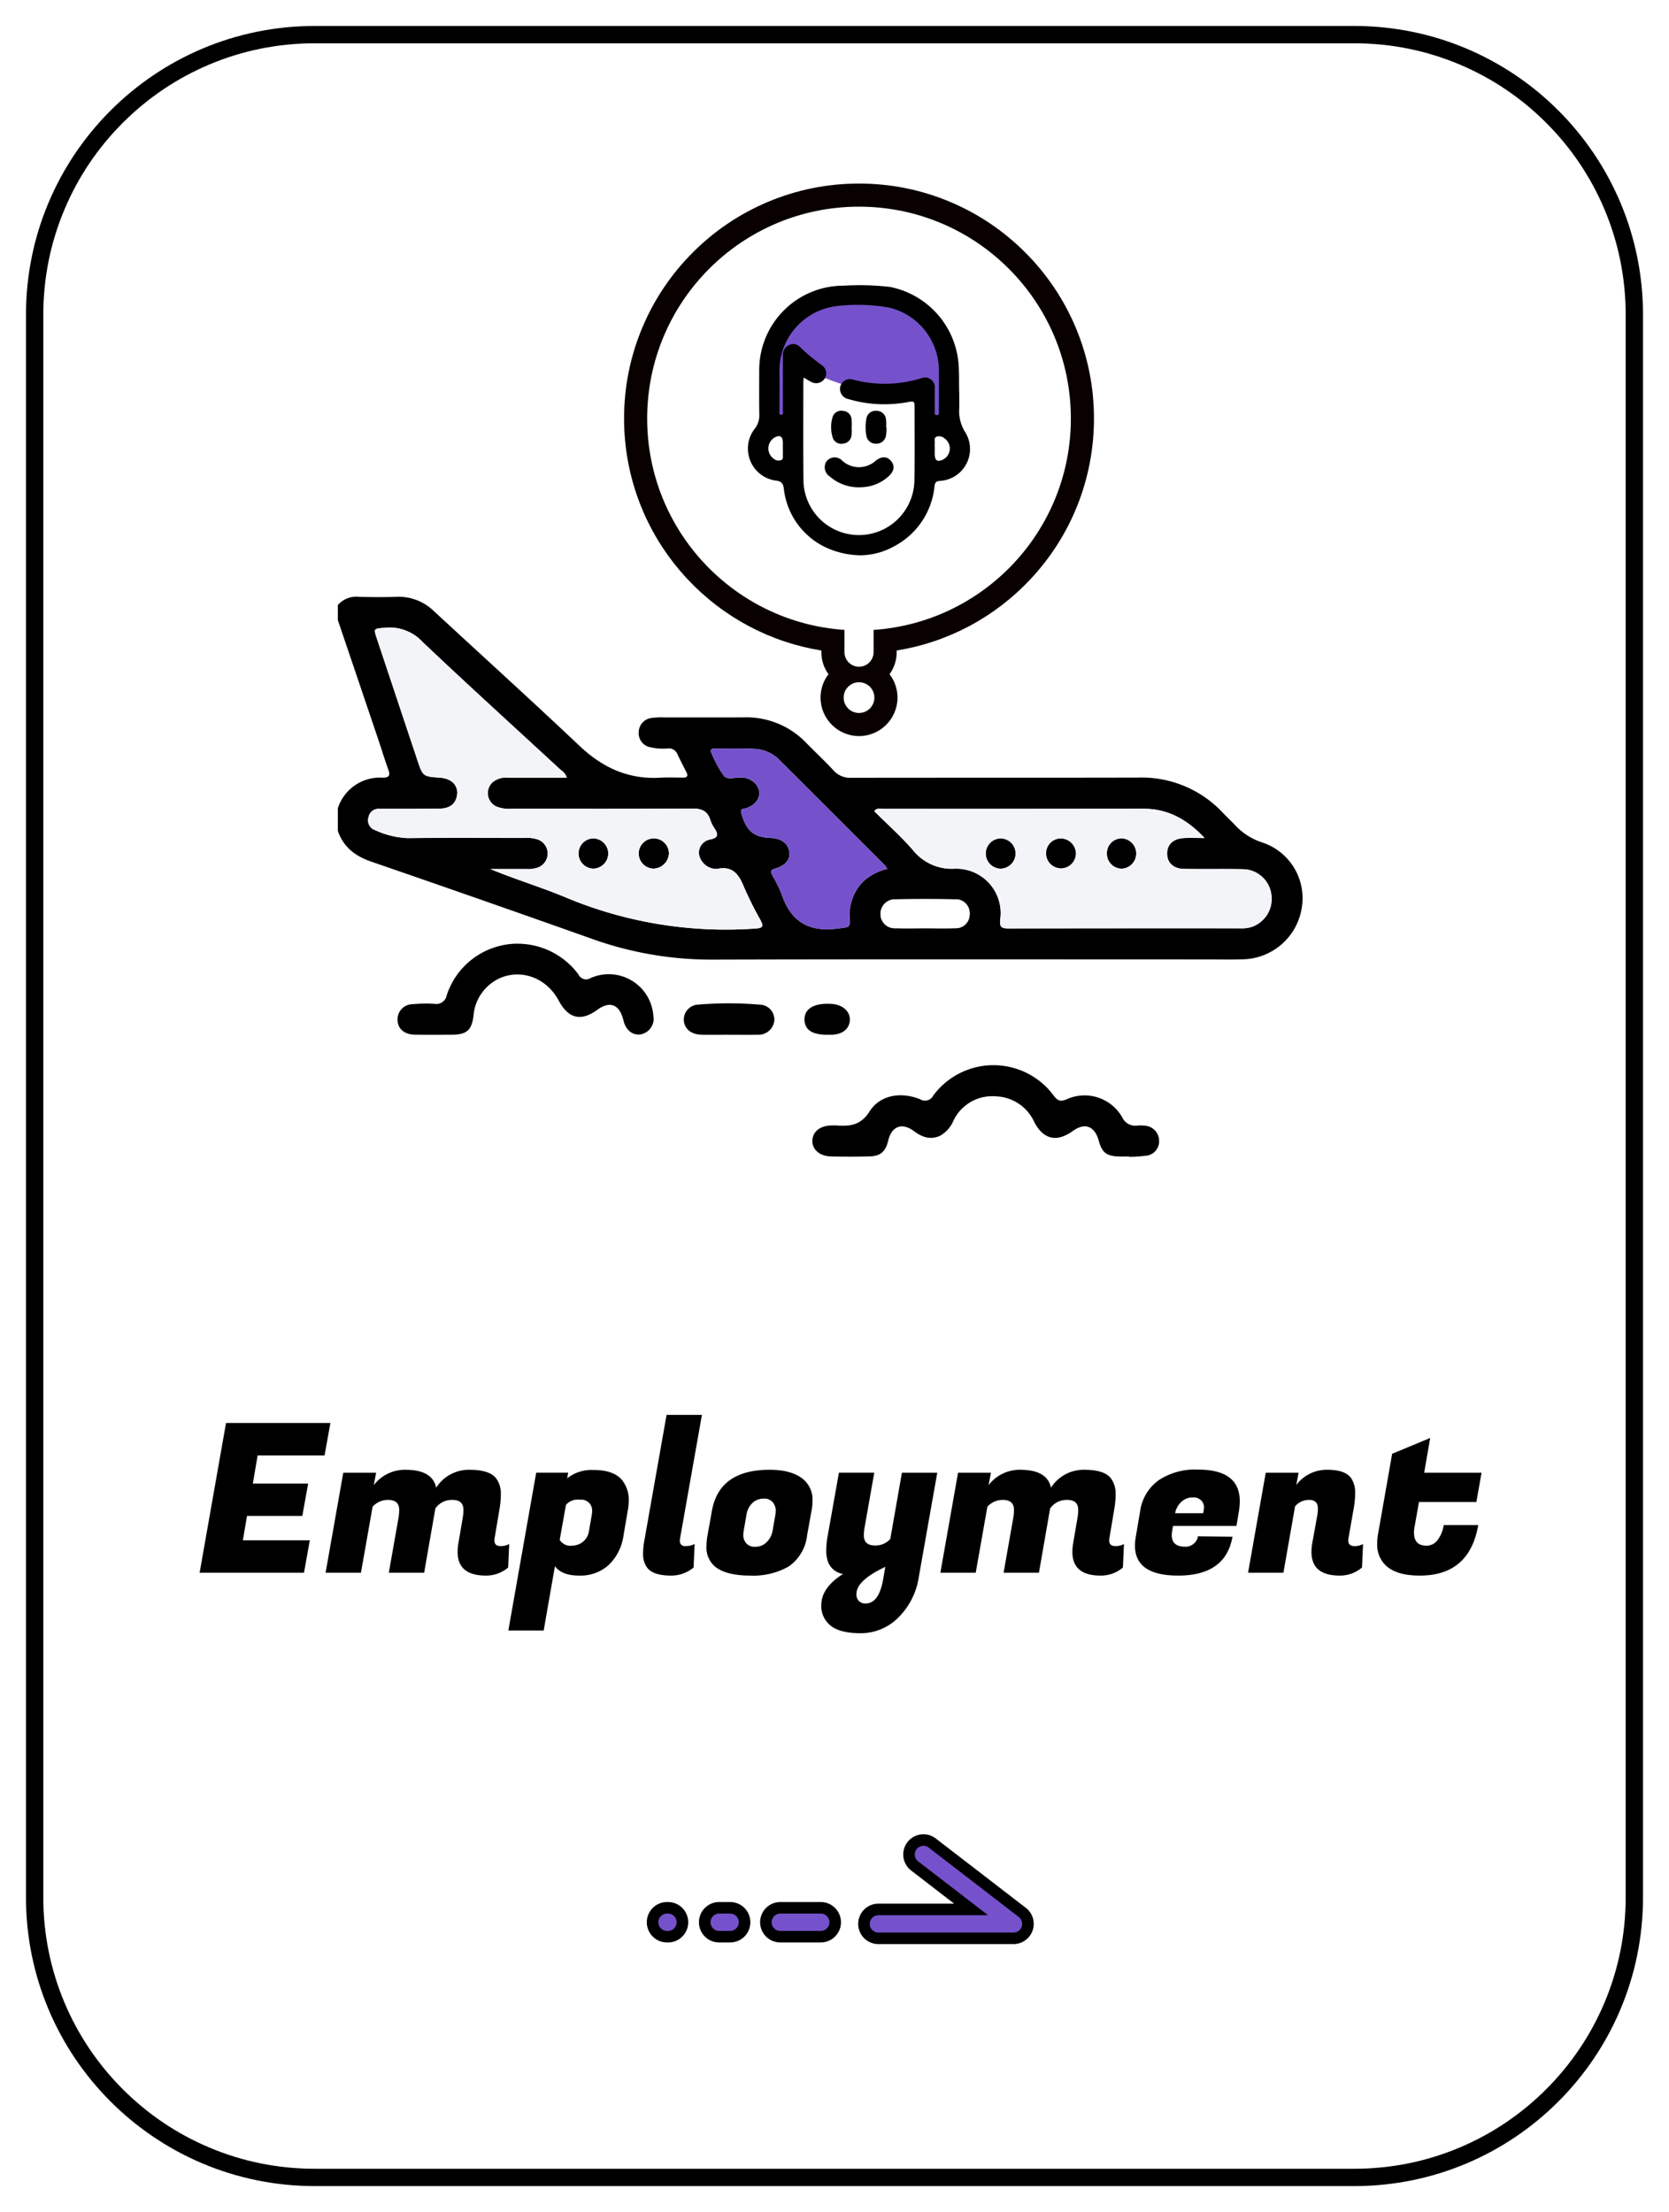 <svg xmlns="http://www.w3.org/2000/svg" xmlns:xlink="http://www.w3.org/1999/xlink" width="289" height="383" viewBox="0 0 289 383">
  <defs>
    <filter id="パス_18703" x="0" y="0" width="289" height="383" filterUnits="userSpaceOnUse">
      <feOffset dx="3" dy="3" input="SourceAlpha"/>
      <feGaussianBlur stdDeviation="1.5" result="blur"/>
      <feFlood flood-opacity="0.329"/>
      <feComposite operator="in" in2="blur"/>
      <feComposite in="SourceGraphic"/>
    </filter>
  </defs>
  <g id="_pc_alt_To_Employment_page_" data-name="【pc】&lt;alt=&quot;To Employment page&quot;&gt;" transform="translate(-952.402 -2336.704)">
    <g id="ol" transform="translate(-10)">
      <g transform="matrix(1, 0, 0, 1, 962.4, 2336.7)" filter="url(#パス_18703)">
        <g id="パス_18703-2" data-name="パス 18703" transform="translate(1.5 1.5)" fill="#fff">
          <path d="M 230 372.5 L 50 372.5 C 43.452 372.5 37.1 371.218 31.122 368.689 C 25.347 366.247 20.16 362.749 15.705 358.295 C 11.251 353.84 7.753 348.653 5.311 342.878 C 2.782 336.9 1.5 330.548 1.5 324 L 1.5 50 C 1.5 43.452 2.782 37.1 5.311 31.122 C 7.753 25.347 11.251 20.16 15.705 15.705 C 20.16 11.251 25.347 7.753 31.122 5.311 C 37.1 2.782 43.452 1.5 50 1.5 L 230 1.5 C 236.548 1.5 242.9 2.782 248.878 5.311 C 254.653 7.753 259.84 11.251 264.295 15.705 C 268.749 20.16 272.247 25.347 274.689 31.122 C 277.218 37.1 278.5 43.452 278.5 50 L 278.5 324 C 278.5 330.548 277.218 336.9 274.689 342.878 C 272.247 348.653 268.749 353.84 264.295 358.295 C 259.84 362.749 254.653 366.247 248.878 368.689 C 242.9 371.218 236.548 372.5 230 372.5 Z" stroke="none"/>
          <path d="M 50 3 C 43.654 3 37.499 4.242 31.706 6.692 C 26.11 9.059 21.083 12.449 16.766 16.766 C 12.449 21.083 9.059 26.11 6.692 31.706 C 4.242 37.499 3 43.654 3 50 L 3 324 C 3 330.346 4.242 336.501 6.692 342.294 C 9.059 347.89 12.449 352.917 16.766 357.234 C 21.083 361.551 26.11 364.941 31.706 367.308 C 37.499 369.758 43.654 371 50 371 L 230 371 C 236.346 371 242.501 369.758 248.294 367.308 C 253.89 364.941 258.917 361.551 263.234 357.234 C 267.551 352.917 270.941 347.89 273.308 342.294 C 275.758 336.501 277 330.346 277 324 L 277 50 C 277 43.654 275.758 37.499 273.308 31.706 C 270.941 26.11 267.551 21.083 263.234 16.766 C 258.917 12.449 253.89 9.059 248.294 6.692 C 242.501 4.242 236.346 3 230 3 L 50 3 M 50 0 L 230 0 C 257.614 0 280 22.386 280 50 L 280 324 C 280 351.614 257.614 374 230 374 L 50 374 C 22.386 374 0 351.614 0 324 L 0 50 C 0 22.386 22.386 0 50 0 Z" stroke="none" fill="#000"/>
        </g>
      </g>
      <path id="パス_18702" data-name="パス 18702" d="M-92.862,0h-18.072l4.572-25.92H-88.29L-89.3-20.3H-100.89l-.828,4.86h9.576L-93.15-9.828h-9.576l-.72,4.212h11.592Zm34.056-4.608a2.988,2.988,0,0,0,1.476-.36L-57.51-.9A5.866,5.866,0,0,1-61.362.5q-4.9,0-4.9-4.1a9.064,9.064,0,0,1,.144-1.548l.756-4.428a7.871,7.871,0,0,0,.108-1.3q0-1.728-1.89-1.728a3.479,3.479,0,0,0-2.97,1.476L-72.054,0h-6.12l1.692-9.576a7.871,7.871,0,0,0,.108-1.3q0-1.728-1.944-1.728a3.531,3.531,0,0,0-2.664,1.188L-83,0h-6.12l3.06-17.316h5.688l-.4,2.16a6.749,6.749,0,0,1,5.472-2.664q4.68,0,5.328,3.1a6.713,6.713,0,0,1,5.778-3.1q3.618,0,4.7,1.62a4.425,4.425,0,0,1,.72,2.448,14.744,14.744,0,0,1-.18,2.412l-.9,5.364a2.424,2.424,0,0,0-.036.4Q-59.886-4.608-58.806-4.608Zm16.092-13.176q3.672,0,5.076,1.944a5.451,5.451,0,0,1,1.008,3.384,9.361,9.361,0,0,1-.18,1.764l-.72,4.212a8.735,8.735,0,0,1-2.628,5.2A7.332,7.332,0,0,1-45.2.5q-3.024,0-4.212-1.62l-1.944,11.124h-6.12l4.824-27.324h5.544l-.18.972A6.822,6.822,0,0,1-42.714-17.784Zm-3.744,13.1a3.057,3.057,0,0,0,1.872-.648,2.908,2.908,0,0,0,1.08-1.944l.468-2.7a4.7,4.7,0,0,0,.072-.9,1.935,1.935,0,0,0-.468-1.152,1.919,1.919,0,0,0-1.62-.612,2.724,2.724,0,0,0-2.448.9l-1.08,6.048A2.138,2.138,0,0,0-46.458-4.68Zm18.684-.864a.835.835,0,0,0,.954.936,3.261,3.261,0,0,0,1.6-.36L-25.4-.9A6.006,6.006,0,0,1-29.286.5q-3.276,0-4.248-1.512a3.909,3.909,0,0,1-.612-2.124A12.405,12.405,0,0,1-34-5.148l3.924-22.176h6.12l-3.78,21.348A2.623,2.623,0,0,0-27.774-5.544ZM-12.222-17.82q3.888,0,5.868,1.692A4.63,4.63,0,0,1-4.806-12.42a9.2,9.2,0,0,1-.18,1.728L-5.742-6.48a7.575,7.575,0,0,1-3.186,5.4A12.36,12.36,0,0,1-15.606.5q-4.176,0-6.12-1.584a4.353,4.353,0,0,1-1.44-3.564,10.522,10.522,0,0,1,.18-1.836l.756-4.212Q-20.97-17.82-12.222-17.82Zm.972,7.848a4.817,4.817,0,0,0,.072-.918,2.263,2.263,0,0,0-.468-1.242,1.842,1.842,0,0,0-1.638-.684,2.7,2.7,0,0,0-1.962.774,3.637,3.637,0,0,0-1.008,2.07l-.468,2.7a4.817,4.817,0,0,0-.072.918,2.1,2.1,0,0,0,.468,1.206,1.888,1.888,0,0,0,1.638.648,2.634,2.634,0,0,0,1.962-.81,3.722,3.722,0,0,0,1.008-1.962ZM4.194-7.74a7.87,7.87,0,0,0-.108,1.3q0,1.728,1.944,1.728A3.446,3.446,0,0,0,8.658-5.832l2.016-11.484h6.12L13.626.576a12.551,12.551,0,0,1-3.618,7.236,9.157,9.157,0,0,1-6.462,2.664q-3.636,0-5.238-1.332a4.322,4.322,0,0,1-1.6-3.492q0-3.06,3.78-5.436A3.312,3.312,0,0,1-2.106-1.836,5.5,5.5,0,0,1-2.43-3.78a13.777,13.777,0,0,1,.18-2.2l2.016-11.34h6.12Zm.18,13.068q2.34,0,3.06-4.248l.36-2.088q-5,2.34-5,4.716A1.66,1.66,0,0,0,3.2,4.878,1.51,1.51,0,0,0,4.374,5.328ZM47.646-4.608a2.988,2.988,0,0,0,1.476-.36L48.942-.9A5.866,5.866,0,0,1,45.09.5q-4.9,0-4.9-4.1a9.064,9.064,0,0,1,.144-1.548l.756-4.428a7.871,7.871,0,0,0,.108-1.3q0-1.728-1.89-1.728a3.479,3.479,0,0,0-2.97,1.476L34.4,0h-6.12L29.97-9.576a7.871,7.871,0,0,0,.108-1.3q0-1.728-1.944-1.728a3.531,3.531,0,0,0-2.664,1.188L23.454,0h-6.12l3.06-17.316h5.688l-.4,2.16a6.749,6.749,0,0,1,5.472-2.664q4.68,0,5.328,3.1a6.713,6.713,0,0,1,5.778-3.1q3.618,0,4.7,1.62a4.425,4.425,0,0,1,.72,2.448,14.744,14.744,0,0,1-.18,2.412l-.9,5.364a2.424,2.424,0,0,0-.036.4Q46.566-4.608,47.646-4.608ZM58.518.5Q51.03.5,51.03-4.68a9.064,9.064,0,0,1,.144-1.548l.756-4.464A7.956,7.956,0,0,1,55.116-16a11.426,11.426,0,0,1,6.822-1.854q7.236,0,7.236,5.472a11.422,11.422,0,0,1-.144,1.728L68.6-8.1H57.618l-.144.828a4.848,4.848,0,0,0-.072.792q0,1.98,2.34,1.98a2.154,2.154,0,0,0,1.476-.54,2.062,2.062,0,0,0,.72-1.26l5.976.072Q66.726.5,58.518.5Zm4.32-10.8a4.974,4.974,0,0,0,.144-1.134,1.641,1.641,0,0,0-.468-1.062,1.877,1.877,0,0,0-1.494-.54,2.908,2.908,0,0,0-1.872.684,3.6,3.6,0,0,0-1.17,2.052Zm19.872-.756q0-1.548-1.494-1.548a3.128,3.128,0,0,0-2.466,1.116L76.734,0h-6.12l3.06-17.316h5.688l-.4,2.124A6.613,6.613,0,0,1,84.33-17.82q3.24,0,4.212,1.584a4.351,4.351,0,0,1,.612,2.3,15.17,15.17,0,0,1-.18,2.412L88-5.976a2.424,2.424,0,0,0-.036.4q0,.972,1.08.972a2.988,2.988,0,0,0,1.476-.36L90.342-.9A5.866,5.866,0,0,1,86.49.5q-4.9,0-4.9-4.1a9.064,9.064,0,0,1,.144-1.548L82.6-9.936A6.933,6.933,0,0,0,82.71-11.052ZM100.35.5q-4.176,0-6.012-1.872A4.962,4.962,0,0,1,92.97-5.04a9.883,9.883,0,0,1,.144-1.62l2.448-13.932,6.588-2.736-1.044,6.012h9.936l-.9,5.076h-9.936l-.72,4.068a6.009,6.009,0,0,0-.144,1.224q0,2.268,2.16,2.268a2.37,2.37,0,0,0,1.926-.972,5.7,5.7,0,0,0,1.062-2.592h5.976Q108.954.5,100.35.5Z" transform="translate(1107.902 2609)"/>
      <path id="パス_2414" data-name="パス 2414" d="M0,1.428A4.28,4.28,0,0,1,3.64,0c2.17.07,4.346.078,6.515,0a8.763,8.763,0,0,1,6.5,2.505c8.415,7.772,16.9,15.471,25.228,23.336,3.971,3.751,8.434,5.8,13.934,5.483,1.3-.076,2.606-.024,3.909-.011.78.009.982-.28.613-.987-.551-1.059-1.091-2.125-1.6-3.2a1.56,1.56,0,0,0-1.6-.868,10.013,10.013,0,0,1-3.071-.215A2.48,2.48,0,0,1,52.1,23.4a2.515,2.515,0,0,1,2.255-2.422,13.042,13.042,0,0,1,2.273-.091c4.561-.007,9.123.022,13.684-.011A14.342,14.342,0,0,1,81.132,25.32c1.555,1.593,3.193,3.108,4.7,4.743a3.892,3.892,0,0,0,3.156,1.279c16.508-.034,33.015.005,49.523-.038a19.253,19.253,0,0,1,14.734,6.088c.634.671,1.306,1.305,1.954,1.962a11.128,11.128,0,0,0,4.763,3.151,10.151,10.151,0,0,1,6.919,11.515,10.552,10.552,0,0,1-10.131,8.745c-2.116.069-4.235.021-6.353.021-28.455,0-56.908-.048-85.362.033a61.2,61.2,0,0,1-20.89-3.546Q24.975,52.464,5.738,45.837C3,44.889.959,43.333,0,40.531V36.621a7.636,7.636,0,0,1,7.766-5.3c1.063.01,1.353-.356.981-1.381-.611-1.682-1.128-3.4-1.7-5.1Q3.528,14.44,0,4.034V1.428M39.641,31.32a2.349,2.349,0,0,0-1-1.3c-7.977-7.365-16.016-14.663-23.9-22.128A7.824,7.824,0,0,0,8.254,5.351c-2.085.189-2.106.055-1.457,2q3.471,10.421,6.947,20.84c.973,2.922.971,2.923,4,3.136,2.075.146,3.272,1.491,2.845,3.295-.381,1.612-1.653,2.051-3.108,2.065-3.42.032-6.841.017-10.262.027a1.753,1.753,0,0,0-1.9,1.434A1.775,1.775,0,0,0,6.446,40.4a14.929,14.929,0,0,0,5.635,1.387c6.786-.075,13.574-.028,20.36-.028a5.548,5.548,0,0,1,2.243.289,2.58,2.58,0,0,1,.052,4.793,4.952,4.952,0,0,1-2.077.3q-3.122,0-6.244,0c4.359,1.813,8.835,3.145,13.116,4.942A71.727,71.727,0,0,0,72.306,57.44c1.362-.086,1.431-.427.857-1.5a62.165,62.165,0,0,1-2.9-5.831c-.866-2.13-1.995-3.549-4.556-3a3.065,3.065,0,0,1-3.175-2.573,2.33,2.33,0,0,1,1.9-2.513c1.438-.281,1.5-.854.793-1.921a5.761,5.761,0,0,1-.726-1.454c-.5-1.626-1.575-2-3.214-1.988-10.369.074-20.74.037-31.111.04a6.16,6.16,0,0,1-2.716-.383,2.557,2.557,0,0,1-.643-4.217,3.6,3.6,0,0,1,2.582-.788c3.362.01,6.725,0,10.237,0M150.094,41.768c-3.132-3.32-6.455-5.075-10.638-5.07q-22.561.028-45.121.016c-.444,0-.972-.215-1.45.408,2.226,2.211,4.575,4.317,6.645,6.668a8.6,8.6,0,0,0,7.26,3.292,7.689,7.689,0,0,1,7.919,8.706c-.187,1.434.253,1.64,1.484,1.638q20.036-.043,40.071-.024a5.624,5.624,0,0,0,1.928-.227,5.117,5.117,0,0,0,3.475-5.442,5.033,5.033,0,0,0-4.914-4.566c-3.42-.076-6.842.009-10.262-.056-1.829-.035-2.883-1.079-2.894-2.633s1.019-2.584,2.841-2.7c1.071-.066,2.149-.012,3.656-.012M95.133,47.106a3.936,3.936,0,0,0-.392-.6q-9.1-9.1-18.207-18.177a6.388,6.388,0,0,0-4.025-1.968c-2.378-.163-4.774-.078-7.161-.091-.47,0-.991.087-.686.72a21.155,21.155,0,0,0,2.161,3.985c.613.778,1.852.281,2.809.331a3.332,3.332,0,0,1,2.855,1.263c1.075,1.561.3,3.312-1.742,4.019-.443.153-1.151-.03-.871.937.866,3,2.13,4.1,5.068,4.231,1.864.086,3.015.938,3.225,2.388.192,1.325-.606,2.375-2.456,2.915-.793.231-.811.514-.5,1.119a25.061,25.061,0,0,1,1.65,3.356c1.566,4.682,4.7,6.551,9.6,5.92,2.242-.289,2.263-.051,2.138-2.247a5.735,5.735,0,0,1,.087-1.294c.625-3.645,2.825-5.849,6.443-6.81m6.547,10.286c1.737,0,3.476.045,5.211-.013a2.369,2.369,0,0,0,2.507-2.423,2.4,2.4,0,0,0-2.538-2.573q-5.128-.081-10.26,0a2.511,2.511,0,0,0-2.63,2.543,2.453,2.453,0,0,0,2.661,2.456c1.682.047,3.366.011,5.049.006" transform="translate(1020.902 2440.032)"/>
      <path id="パス_2415" data-name="パス 2415" d="M272,35.024c-.6,0-1.2.02-1.791,0-2.122-.084-2.866-.685-3.433-2.743-.7-2.533-2.406-3.171-4.484-1.675-2.766,1.992-5.081,1.506-6.668-1.52a7.582,7.582,0,0,0-6.664-4.475,7.436,7.436,0,0,0-7.326,4.179,5.462,5.462,0,0,1-2.317,2.639c-1.691.773-3.131.256-4.537-.793-2.074-1.547-3.861-.86-4.461,1.645-.458,1.91-1.319,2.681-3.281,2.731q-3.336.084-6.677,0c-1.959-.054-3.252-1.252-3.17-2.788.081-1.511,1.324-2.506,3.214-2.566.325-.01.653-.022.977,0,2.305.152,4.163,0,5.7-2.424,1.83-2.877,5.429-3.456,8.763-2.12a1.59,1.59,0,0,0,2.263-.624,12.965,12.965,0,0,1,20.868-.007c.688.9,1.159,1.1,2.238.641a7.5,7.5,0,0,1,9.61,3.086,2.51,2.51,0,0,0,2.739,1.454,4.87,4.87,0,0,1,1.137.031,2.609,2.609,0,0,1,2.521,2.513,2.5,2.5,0,0,1-2.306,2.69,25.624,25.624,0,0,1-2.917.185l0-.053" transform="translate(885.882 2501.912)"/>
      <path id="パス_2416" data-name="パス 2416" d="M46.072,147.172A13.118,13.118,0,0,1,56.649,152.5a1.456,1.456,0,0,0,2.109.613,7.745,7.745,0,0,1,10.851,6.491,2.753,2.753,0,0,1-2.2,3.268c-1.394.207-2.573-.746-2.966-2.394-.671-2.815-2.324-3.475-4.585-1.831-2.781,2.023-4.961,1.494-6.62-1.606-3-5.612-10.195-6.131-13.579-.974a7.846,7.846,0,0,0-1.18,3.505c-.3,2.609-1.188,3.346-3.828,3.355-2.117.007-4.233.024-6.349-.009-1.756-.028-2.852-.936-2.974-2.373a2.63,2.63,0,0,1,2.639-2.9,23.608,23.608,0,0,1,3.738-.066,1.814,1.814,0,0,0,2.123-1.458,12.941,12.941,0,0,1,12.248-8.956" transform="translate(1005.921 2352.925)"/>
      <path id="パス_2418" data-name="パス 2418" d="M154.663,177.9c-1.623,0-3.247.031-4.869-.008-1.788-.043-2.951-1.055-3.014-2.541a2.6,2.6,0,0,1,2.529-2.666A63.384,63.384,0,0,1,160,172.7a2.566,2.566,0,0,1,2.453,2.726,2.723,2.723,0,0,1-2.92,2.467c-1.622.044-3.246.009-4.869.011" transform="translate(934.029 2337.954)"/>
      <path id="パス_2419" data-name="パス 2419" d="M201.919,178.02c-2.6,0-3.886-.845-3.931-2.594-.046-1.767,1.426-2.789,4-2.766a7.49,7.49,0,0,1,1.129.068c1.738.278,2.834,1.441,2.716,2.855-.122,1.461-1.286,2.374-3.107,2.432-.269.009-.539,0-.809,0" transform="translate(903.721 2337.839)"/>
      <path id="パス_2421" data-name="パス 2421" d="M107.236,105.1a2.676,2.676,0,0,1-2.577,2.63,2.617,2.617,0,0,1-.03-5.233,2.674,2.674,0,0,1,2.606,2.6" transform="translate(960.506 2379.366)"/>
      <path id="パス_2422" data-name="パス 2422" d="M130.188,107.734a2.616,2.616,0,1,1,2.676-2.566,2.761,2.761,0,0,1-2.676,2.566" transform="translate(945.37 2379.363)"/>
      <path id="パス_2423" data-name="パス 2423" d="M277.521,102.493a2.622,2.622,0,0,1-.12,5.242,2.622,2.622,0,0,1,.12-5.242" transform="translate(858.215 2379.37)"/>
      <path id="パス_2424" data-name="パス 2424" d="M305.664,105.089a2.586,2.586,0,1,1-2.625-2.588,2.7,2.7,0,0,1,2.625,2.588" transform="translate(843.05 2379.364)"/>
      <path id="パス_2425" data-name="パス 2425" d="M328.811,107.74a2.593,2.593,0,0,1-2.525-2.636,2.56,2.56,0,0,1,2.533-2.615,2.626,2.626,0,0,1-.008,5.25" transform="translate(827.783 2379.371)"/>
      <path id="パス_2426" data-name="パス 2426" d="M243.126,128.29q-5.129-.081-10.26,0a2.512,2.512,0,0,0-2.63,2.543,2.453,2.453,0,0,0,2.661,2.456c1.682.047,3.365.011,5.048.006,1.737,0,3.476.045,5.211-.013a2.369,2.369,0,0,0,2.507-2.423,2.4,2.4,0,0,0-2.538-2.573" transform="translate(884.633 2364.125)" fill="#fff"/>
      <path id="パス_2427" data-name="パス 2427" d="M188.374,84.6q-9.1-9.1-18.207-18.178a6.387,6.387,0,0,0-4.025-1.968c-2.377-.164-4.773-.078-7.161-.091-.47,0-.991.086-.686.72a21.171,21.171,0,0,0,2.161,3.985c.613.778,1.852.28,2.809.331a3.332,3.332,0,0,1,2.855,1.263c1.075,1.561.305,3.312-1.742,4.018-.443.153-1.15-.03-.871.937.866,3,2.13,4.1,5.068,4.231,1.864.086,3.016.938,3.226,2.388.192,1.325-.606,2.375-2.456,2.915-.793.231-.811.515-.5,1.119a25.109,25.109,0,0,1,1.65,3.356c1.566,4.681,4.7,6.551,9.6,5.92,2.242-.289,2.264-.051,2.139-2.247A5.763,5.763,0,0,1,182.323,92c.626-3.645,2.825-5.849,6.443-6.81a3.944,3.944,0,0,0-.391-.6" transform="translate(927.267 2401.944)" fill="#7552cc"/>
      <path id="パス_2428" data-name="パス 2428" d="M296.36,104.924a5.034,5.034,0,0,0-4.915-4.566c-3.419-.076-6.841.009-10.261-.056-1.83-.035-2.883-1.079-2.895-2.633s1.019-2.584,2.842-2.7c1.071-.066,2.149-.012,3.656-.012-3.131-3.32-6.454-5.075-10.639-5.07q-22.56.028-45.12.016c-.444,0-.973-.215-1.45.407,2.226,2.212,4.575,4.318,6.645,6.669a8.6,8.6,0,0,0,7.26,3.292,7.689,7.689,0,0,1,7.918,8.706c-.187,1.434.253,1.641,1.484,1.638q20.035-.042,40.071-.024a5.629,5.629,0,0,0,1.928-.227,5.117,5.117,0,0,0,3.476-5.442m-46.953-4.659a2.622,2.622,0,0,1,.12-5.242,2.622,2.622,0,0,1-.12,5.242m10.544,0a2.623,2.623,0,1,1,2.555-2.657,2.67,2.67,0,0,1-2.555,2.657m10.436,0a2.594,2.594,0,0,1-2.525-2.636,2.56,2.56,0,0,1,2.533-2.614,2.626,2.626,0,0,1-.008,5.25" transform="translate(886.205 2386.841)" fill="#f3f4f7"/>
      <path id="パス_2429" data-name="パス 2429" d="M77.863,57.819c-.866-2.13-1.995-3.549-4.556-3a3.065,3.065,0,0,1-3.175-2.573,2.329,2.329,0,0,1,1.9-2.513c1.437-.282,1.5-.855.793-1.921a5.776,5.776,0,0,1-.725-1.454c-.5-1.626-1.576-2-3.214-1.988-10.37.075-20.741.037-31.111.04a6.16,6.16,0,0,1-2.716-.383,2.557,2.557,0,0,1-.643-4.217A3.6,3.6,0,0,1,37,39.025c3.362.01,6.725,0,10.237,0a2.348,2.348,0,0,0-1-1.3c-7.977-7.366-16.017-14.663-23.9-22.128A7.823,7.823,0,0,0,15.85,13.06c-2.085.189-2.106.055-1.457,2q3.471,10.421,6.947,20.84c.973,2.922.971,2.923,4,3.136,2.076.146,3.272,1.491,2.845,3.295-.382,1.612-1.653,2.051-3.109,2.065-3.42.032-6.841.017-10.262.027a1.752,1.752,0,0,0-1.9,1.434A1.775,1.775,0,0,0,14.042,48.1a14.943,14.943,0,0,0,5.635,1.386c6.786-.075,13.574-.028,20.36-.028a5.548,5.548,0,0,1,2.243.289,2.579,2.579,0,0,1,.052,4.793,4.952,4.952,0,0,1-2.077.3q-3.122,0-6.244,0c4.359,1.813,8.835,3.145,13.116,4.942A71.727,71.727,0,0,0,79.9,65.149c1.362-.086,1.431-.427.858-1.5a62.066,62.066,0,0,1-2.9-5.831m-26-3.045a2.617,2.617,0,0,1-.03-5.233,2.617,2.617,0,0,1,.03,5.233m10.392,0a2.616,2.616,0,1,1,2.676-2.566,2.761,2.761,0,0,1-2.676,2.566" transform="translate(1013.303 2432.323)" fill="#f3f4f7"/>
      <g id="パス_2430" data-name="パス 2430" transform="translate(1074.464 2372.486)" fill="#fff">
        <path d="M 36.684 89.663 C 34.113 89.663 32.023 87.572 32.023 85.002 C 32.023 83.295 32.945 81.799 34.318 80.987 C 33.025 80.19 32.162 78.762 32.162 77.135 L 32.162 75.103 C 23.11 74.049 14.754 69.846 8.466 63.144 C 1.717 55.95 -2 46.553 -2 36.684 C -2 31.462 -0.977 26.396 1.041 21.626 C 2.989 17.019 5.778 12.882 9.33 9.33 C 12.882 5.778 17.019 2.989 21.626 1.041 C 26.396 -0.977 31.462 -2 36.684 -2 C 41.905 -2 46.971 -0.977 51.742 1.041 C 56.348 2.989 60.485 5.778 64.037 9.33 C 67.589 12.882 70.378 17.019 72.327 21.626 C 74.344 26.396 75.367 31.462 75.367 36.684 C 75.367 46.553 71.65 55.95 64.901 63.144 C 58.613 69.846 50.257 74.049 41.205 75.103 L 41.205 77.135 C 41.205 78.762 40.342 80.19 39.05 80.987 C 40.422 81.799 41.345 83.295 41.345 85.002 C 41.345 87.572 39.254 89.663 36.684 89.663 Z" stroke="none"/>
        <path d="M 36.684 0 C 16.424 0 -7.62939453125e-06 16.424 -7.62939453125e-06 36.684 C -7.62939453125e-06 56.096 15.079 71.984 34.162 73.28 L 34.162 77.135 C 34.162 78.528 35.291 79.657 36.684 79.657 C 38.076 79.657 39.205 78.528 39.205 77.135 L 39.205 73.28 C 58.288 71.984 73.367 56.096 73.367 36.684 C 73.367 16.424 56.943 0 36.684 0 M 36.684 82.341 C 35.214 82.341 34.023 83.532 34.023 85.002 C 34.023 86.471 35.214 87.663 36.684 87.663 C 38.153 87.663 39.345 86.471 39.345 85.002 C 39.345 83.532 38.153 82.341 36.684 82.341 M 36.684 -4 C 42.174 -4 47.502 -2.924 52.521 -0.801 C 57.366 1.248 61.716 4.181 65.451 7.916 C 69.186 11.651 72.119 16.001 74.169 20.846 C 76.291 25.865 77.367 31.193 77.367 36.684 C 77.367 47.063 73.458 56.946 66.36 64.512 C 60.158 71.122 52.043 75.421 43.205 76.845 L 43.205 77.135 C 43.205 78.559 42.746 79.878 41.969 80.952 C 42.831 82.075 43.345 83.479 43.345 85.002 C 43.345 88.674 40.357 91.663 36.684 91.663 C 33.011 91.663 30.023 88.674 30.023 85.002 C 30.023 83.479 30.536 82.075 31.398 80.952 C 30.621 79.878 30.162 78.559 30.162 77.135 L 30.162 76.845 C 21.324 75.421 13.209 71.122 7.008 64.512 C -0.091 56.946 -4 47.063 -4 36.684 C -4 31.193 -2.924 25.865 -0.801 20.847 C 1.248 16.001 4.181 11.651 7.916 7.916 C 11.651 4.181 16.001 1.248 20.846 -0.801 C 25.865 -2.924 31.193 -4 36.684 -4 Z" stroke="none" fill="#090000"/>
      </g>
      <path id="パス_2409" data-name="パス 2409" d="M14.468,27.9l2.408.73.688-11.654s7.5,5.215,15.341,5.283,7.774,3.529,7.774,3.529L43.2,28.107l1.334-5.3S47.944,5.68,29.348,5.68,14.468,27.9,14.468,27.9" transform="translate(1081.8 2382.047)" fill="#7552cc"/>
      <path id="パス_2410" data-name="パス 2410" d="M37.627,25.427a6.79,6.79,0,0,1-1.029-4.1c.027-.785,0-1.573,0-2.653-.068-1.56.028-3.412-.137-5.273A14.793,14.793,0,0,0,24.6.283,45.837,45.837,0,0,0,16.58.069,14.586,14.586,0,0,0,1.964,14.625c-.006,2.573-.03,5.148.013,7.72a3.759,3.759,0,0,1-.83,2.541,5.592,5.592,0,0,0,3.687,8.929c1.058.121,1.276.559,1.393,1.423a12.814,12.814,0,0,0,7.016,10.027,14.751,14.751,0,0,0,6.182,1.483,12.1,12.1,0,0,0,5.723-1.466,13.2,13.2,0,0,0,7.174-10.53c.083-.622.281-.83.911-.883a5.525,5.525,0,0,0,4.394-8.441M5.745,30.272a1.316,1.316,0,0,1-1.3-.26,2.19,2.19,0,0,1,.118-3.617c.93-.559,1.47-.272,1.493.8.007.356,0,.712,0,1.068,0,.32.019.642,0,.961-.027.371.15.851-.3,1.051m26.607-12.4a1.712,1.712,0,0,0-2.363-1.781,21.215,21.215,0,0,1-11.73.254,1.729,1.729,0,0,0-2.277,1.2,1.8,1.8,0,0,0,1.435,2.16,21.964,21.964,0,0,0,10.072.549c1.359-.24,1.36-.258,1.359,1.143,0,4.076.046,8.153-.025,12.227a9.607,9.607,0,0,1-19.206.405C9.565,28.3,9.6,22.583,9.6,16.863c0-.243.032-.486.061-.9.552.328.933.594,1.348.791a1.766,1.766,0,0,0,2.277-.582,1.693,1.693,0,0,0-.433-2.3,34.659,34.659,0,0,1-3.871-3.218A1.56,1.56,0,0,0,7.1,10.366a1.816,1.816,0,0,0-1.034,1.744c-.012,2.288-.008,4.577-.009,6.865,0,.858.022,1.717-.013,2.573-.012.307.22.855-.306.854-.382,0-.265-.52-.266-.817-.01-2.288.04-4.577-.008-6.865A11.276,11.276,0,0,1,15.782,3.553a30.851,30.851,0,0,1,8.639.3,11.222,11.222,0,0,1,8.654,11.012q.016,3.378-.007,6.757c0,.318.166.856-.347.858s-.346-.535-.352-.853c-.022-1.251.01-2.5-.017-3.754m1.366,12.338c-.9.393-1.33.125-1.355-.851-.01-.39,0-.78,0-1.17,0-.284-.022-.57,0-.851.038-.4-.189-.931.324-1.135a1.421,1.421,0,0,1,1.39.324,2.144,2.144,0,0,1-.361,3.683" transform="translate(1091.904 2386.099)"/>
      <path id="パス_2411" data-name="パス 2411" d="M52.772,109.082a7.636,7.636,0,0,1-5.565-1.9,1.866,1.866,0,0,1-.466-2.636,1.793,1.793,0,0,1,2.655-.076,4.3,4.3,0,0,0,5.837.005c1.033-.782,1.957-.756,2.643.074s.549,1.757-.405,2.622a7.227,7.227,0,0,1-4.7,1.913" transform="translate(1058.822 2311.978)"/>
      <path id="パス_2412" data-name="パス 2412" d="M74.725,78.694a8.6,8.6,0,0,1-.087,1.383A1.647,1.647,0,0,1,72.9,81.511a1.607,1.607,0,0,1-1.658-1.393,7.769,7.769,0,0,1-.007-2.873,1.6,1.6,0,0,1,1.729-1.423,1.629,1.629,0,0,1,1.679,1.486,7.32,7.32,0,0,1,.015,1.385h.063" transform="translate(1041.179 2332.011)"/>
      <path id="パス_2413" data-name="パス 2413" d="M53.816,78.752a9.289,9.289,0,0,1-.01,1.28,1.6,1.6,0,0,1-1.459,1.476,1.557,1.557,0,0,1-1.83-1.131A6,6,0,0,1,50.5,77a1.547,1.547,0,0,1,1.8-1.164,1.566,1.566,0,0,1,1.5,1.42,9.25,9.25,0,0,1,.015,1.492h0" transform="translate(1056.048 2332.005)"/>
      <path id="パス_1989" data-name="パス 1989" d="M873.2,1871.5H849.8a2.5,2.5,0,0,1,0-5h16.053l-9.761-7.52a2.5,2.5,0,1,1,3.051-3.961l15.577,12a2.5,2.5,0,0,1-1.526,4.48Z" transform="translate(264.705 800.802)" fill="#7552cc" stroke="#000" stroke-linecap="round" stroke-width="2"/>
      <path id="パス_2025" data-name="パス 2025" d="M-12395.006-14539h-7a2.5,2.5,0,0,1-2.5-2.5,2.5,2.5,0,0,1,2.5-2.5h7a2.5,2.5,0,0,1,2.5,2.5A2.5,2.5,0,0,1-12395.006-14539Z" transform="translate(13499.527 17211.02)" fill="#7552cc" stroke="#000" stroke-linecap="round" stroke-width="2"/>
      <path id="パス_2026" data-name="パス 2026" d="M-12400.1-14539h-1.9a2.5,2.5,0,0,1-2.5-2.5,2.5,2.5,0,0,1,2.5-2.5h1.9a2.5,2.5,0,0,1,2.5,2.5A2.5,2.5,0,0,1-12400.1-14539Z" transform="translate(13488.931 17211.02)" fill="#7552cc" stroke="#000" stroke-linecap="round" stroke-width="2"/>
      <path id="パス_2027" data-name="パス 2027" d="M-12401.831-14539h-.171a2.5,2.5,0,0,1-2.5-2.5,2.5,2.5,0,0,1,2.5-2.5h.171a2.5,2.5,0,0,1,2.5,2.5A2.5,2.5,0,0,1-12401.831-14539Z" transform="translate(13479.904 17211.02)" fill="#7552cc" stroke="#000" stroke-linecap="round" stroke-width="2"/>
    </g>
  </g>
</svg>
